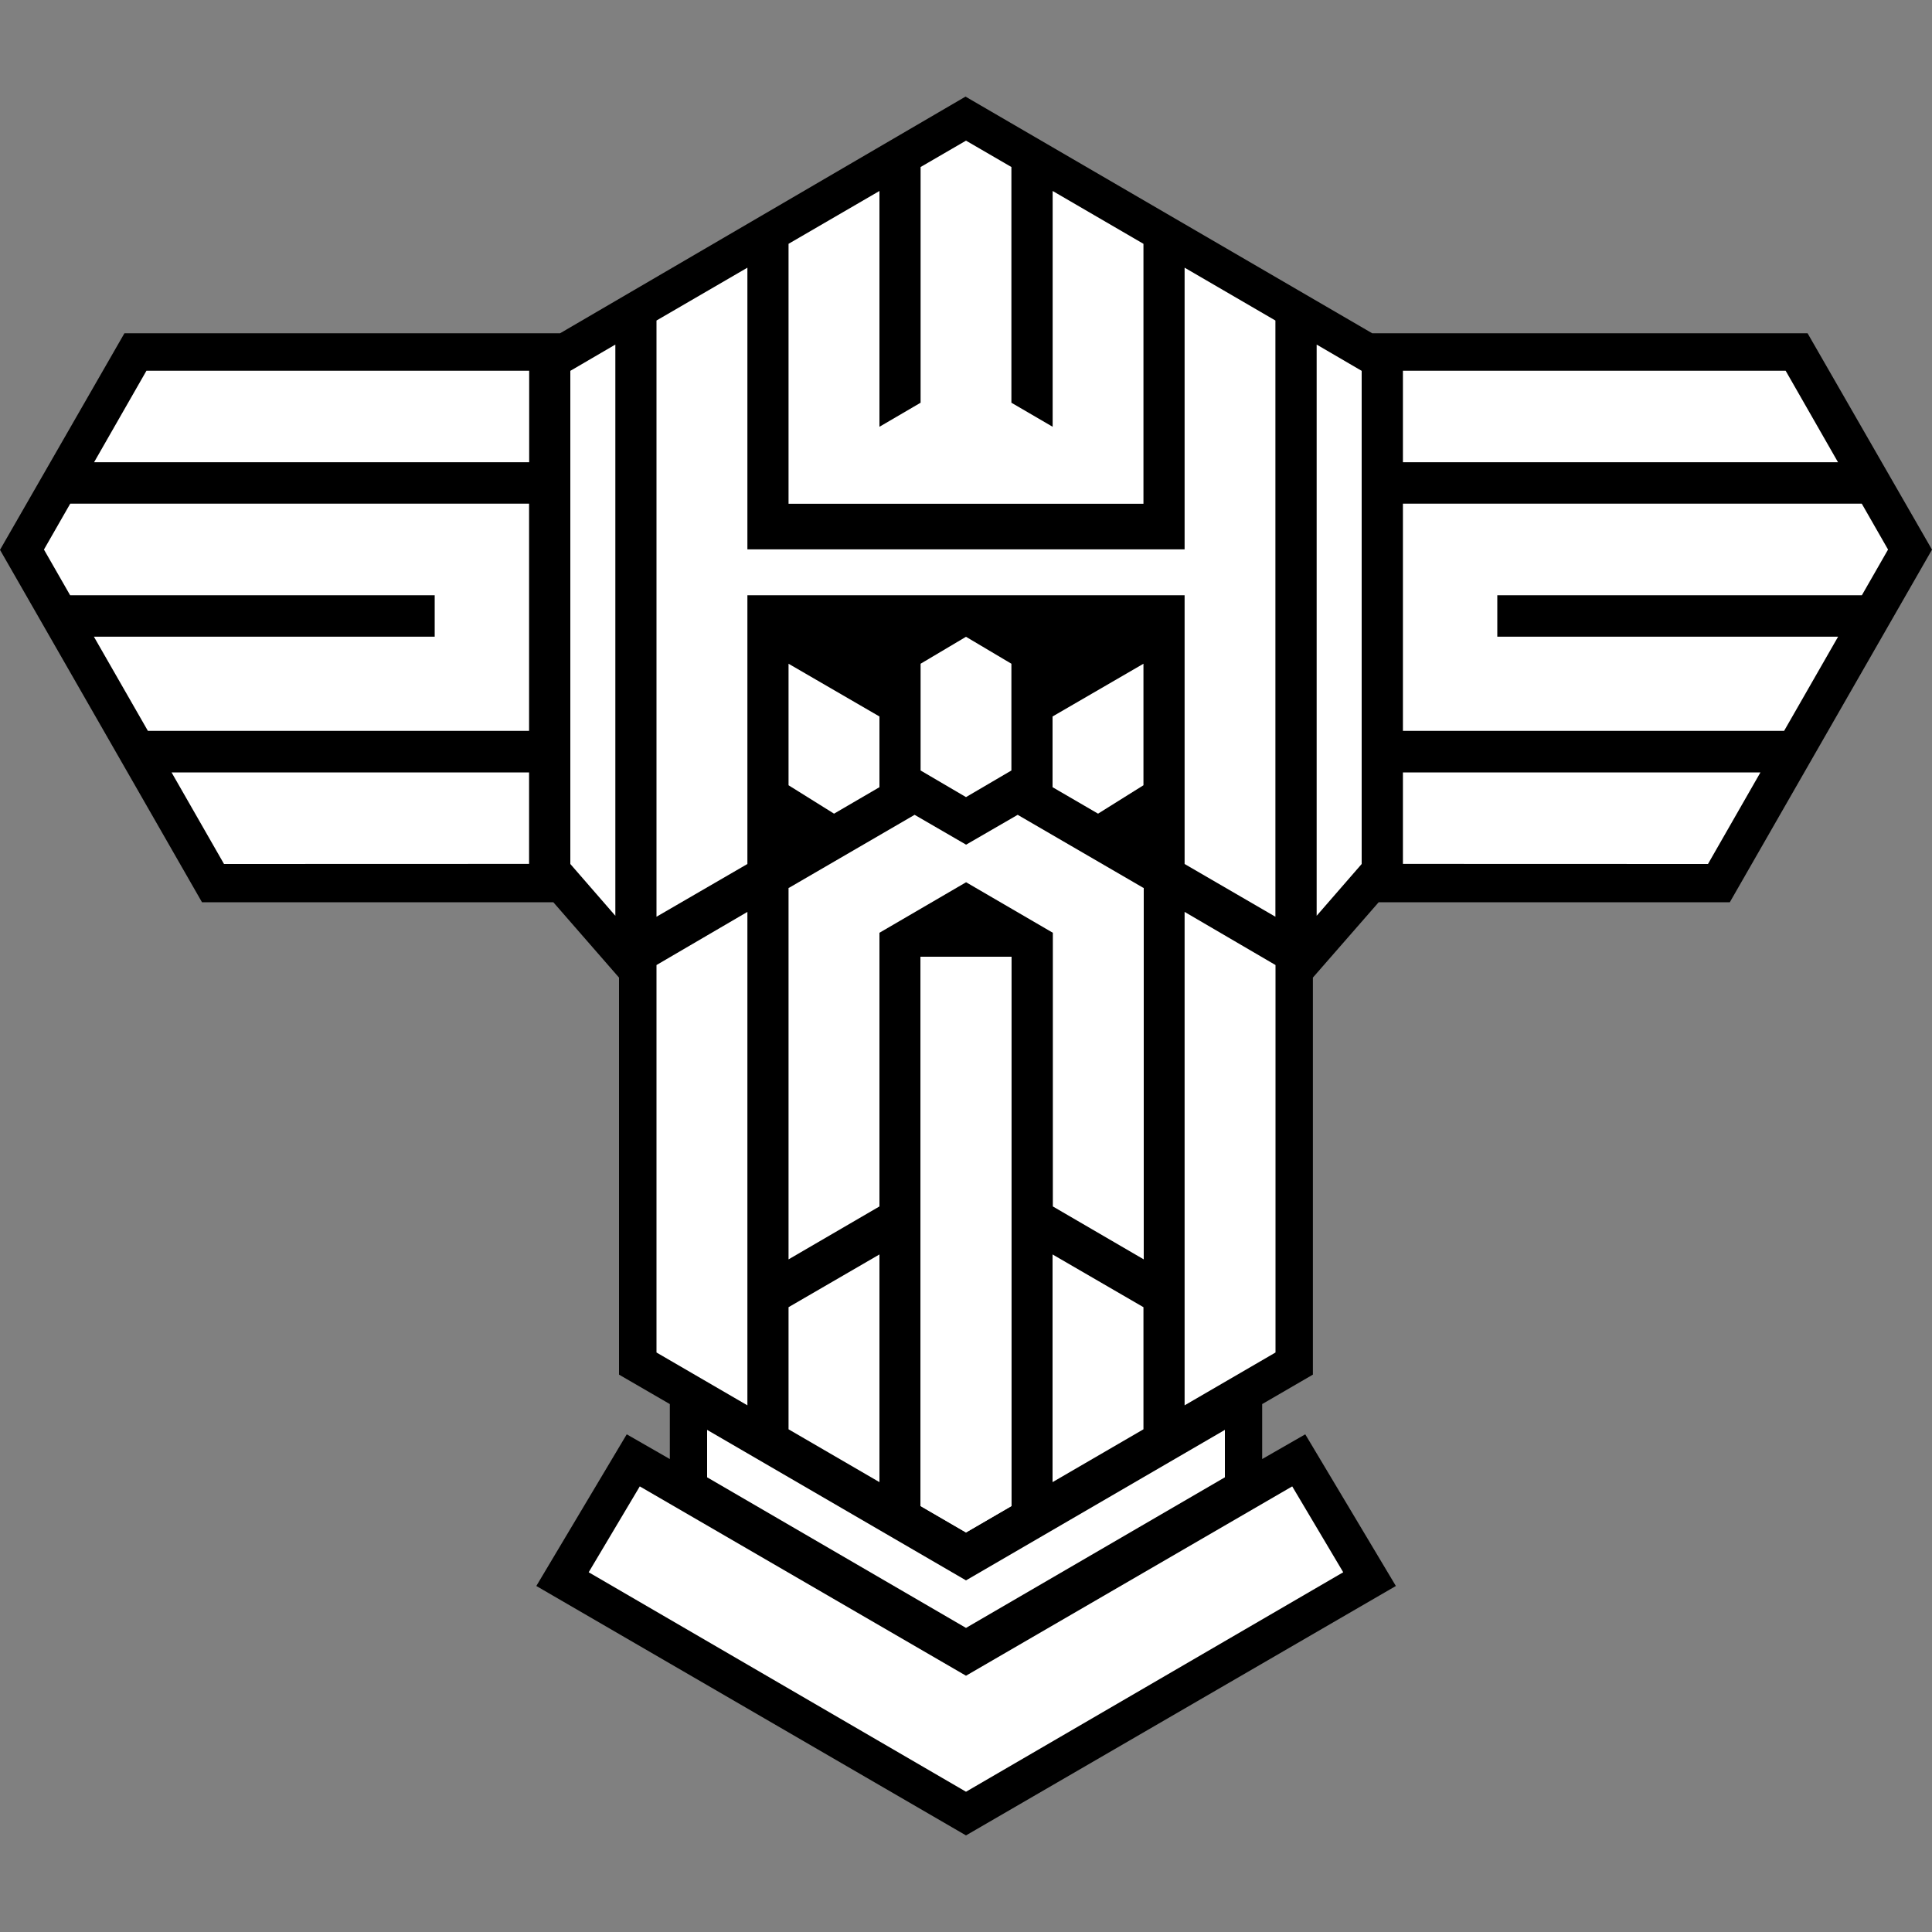 <svg width="20" height="20" viewBox="0 0 20 20" fill="none" xmlns="http://www.w3.org/2000/svg">
<rect x="0" y="0" width="20" height="20" fill="#808080" stroke="none"/>
<path d="M14.205 3.45H18.712L20 5.69L17.907 9.34L14.272 9.34L13.591 10.12V14.23L13.066 14.535V15.104L13.512 14.848L14.45 16.418L10 19L5.552 16.418L6.488 14.848L6.934 15.104V14.535L6.408 14.23V10.12L5.728 9.34H2.091L0 5.692L1.288 3.45H5.798L9.995 1" fill="black"/>
<path d="M13.204 9.99L12.263 9.44V14.548L13.204 14.001V9.99Z" fill="white"/>
<path d="M10.896 15.343L11.837 14.796V13.532L10.896 12.986V15.343Z" fill="white"/>
<path d="M19.274 6.162L19.545 5.689L19.273 5.214H14.523V7.566H18.469L19.028 6.591H15.5V6.162H19.274Z" fill="white"/>
<path d="M11.837 6.871L10.896 7.417V8.149L11.367 8.423L11.837 8.129L11.837 6.871Z" fill="white"/>
<path d="M10 15.864L10.47 15.591L10.47 9.904H9.529V15.59L10 15.864Z" fill="white"/>
<path d="M13.63 9.48L14.096 8.944V3.839L13.63 3.567V9.48Z" fill="white"/>
<path d="M14.523 8.943L17.681 8.944L18.224 7.996H14.523V8.943Z" fill="white"/>
<path d="M18.485 3.838H14.523V4.785H19.027L18.485 3.838Z" fill="white"/>
<path d="M10 6.592V6.593L10 6.592L9.53 6.871V7.976L9.999 8.251L10 8.251L10 8.251V8.251L10.001 8.251L10.47 7.976V6.871L10 6.592Z" fill="white"/>
<path d="M12.68 14.802L10 16.36L7.32 14.802V15.293L10 16.852H10L12.68 15.293V14.802Z" fill="white"/>
<path d="M6.796 9.99L7.737 9.44V14.548L6.796 14.001V9.99Z" fill="white"/>
<path d="M9.104 15.343L8.163 14.796V13.532L9.104 12.986V15.343Z" fill="white"/>
<path d="M0.726 6.162L0.455 5.689L0.727 5.214H5.477V7.566H1.531L0.972 6.591H4.5V6.162H0.726Z" fill="white"/>
<path d="M8.163 6.871L9.104 7.417V8.149L8.634 8.423L8.163 8.129L8.163 6.871Z" fill="white"/>
<path d="M10 15.864L9.53 15.591L9.53 9.904H10.471V15.59L10 15.864Z" fill="white"/>
<path d="M6.37 9.48L5.904 8.944V3.839L6.37 3.567V9.48Z" fill="white"/>
<path d="M5.477 8.943L2.319 8.944L1.776 7.996H5.477V8.943Z" fill="white"/>
<path d="M13.905 16.276L13.377 15.387L10 17.347L6.623 15.387L6.094 16.276L10 18.548V18.547L10 18.548L13.905 16.276Z" fill="white"/>
<path d="M1.516 3.838H5.478V4.785H0.974L1.516 3.838Z" fill="white"/>
<path d="M11.834 9.19L10.535 8.435L10.001 8.744L9.468 8.435L8.169 9.19L8.163 9.192V9.194V13.035V13.037L9.104 12.489V12.486V9.656L10.001 9.133L10.899 9.656L10.899 12.486V12.489L11.84 13.037V13.035V9.194V9.192L11.834 9.19Z" fill="white"/>
<path d="M12.263 2.771V5.687H7.737V2.771L6.796 3.318V9.49L7.737 8.944V6.162H12.263V8.944L13.203 9.49V3.318L12.263 2.771Z" fill="white"/>
<path d="M10.897 1.977V4.418L10.47 4.169V1.729L10 1.456H10L9.53 1.729V4.169L9.104 4.418V1.977L8.163 2.524V5.215H11.837V2.524L10.897 1.977Z" fill="white"/>
</svg>
